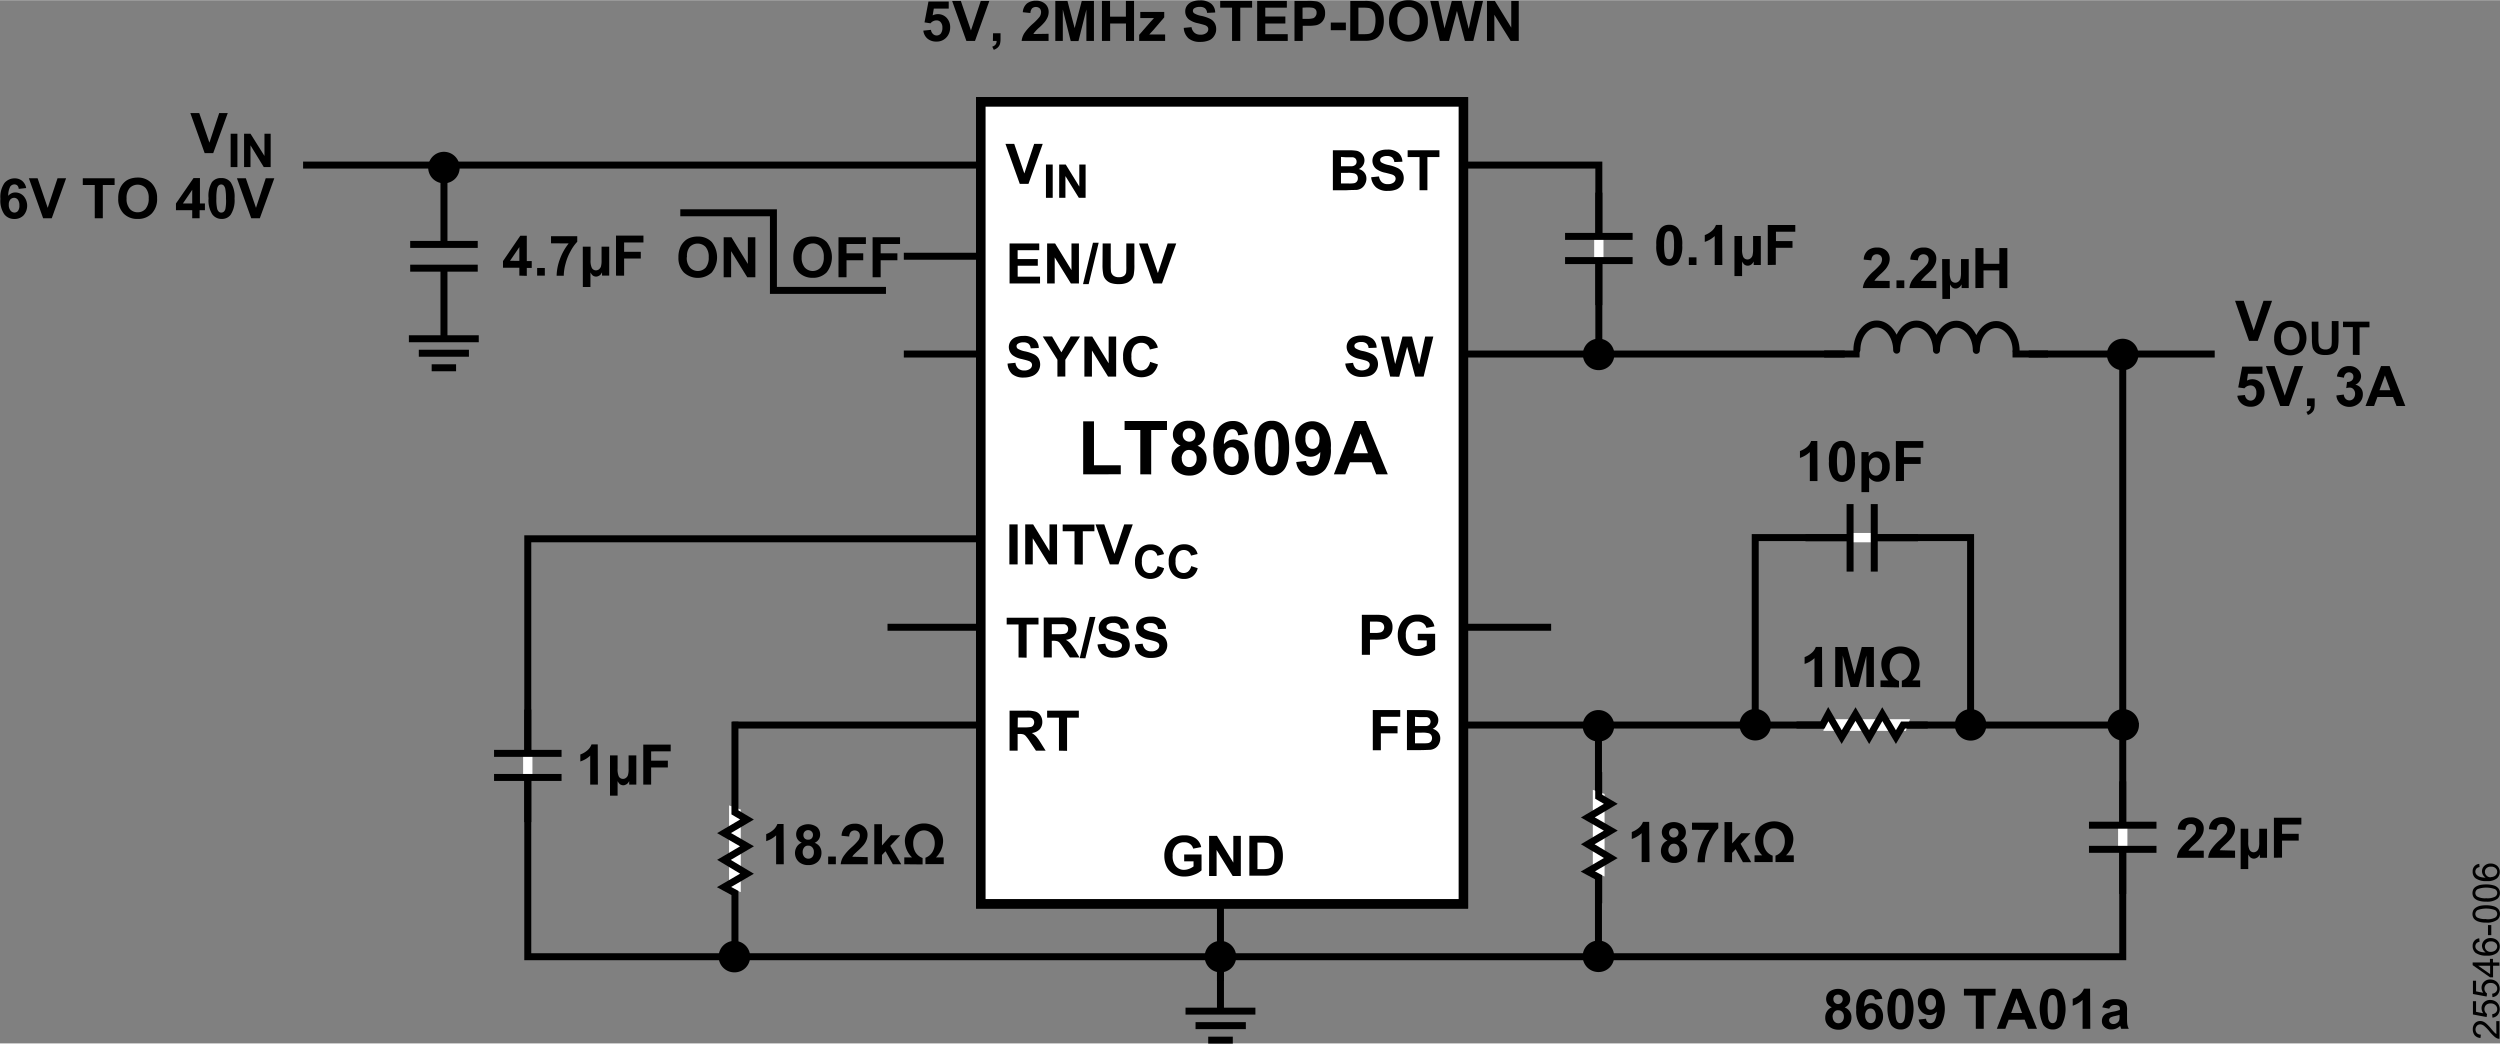 <svg id="bfe7e10a-bd29-4d72-92ef-7b1f5d260cf9" data-name="bcabb811-b764-4947-8631-d66edd4a1811" xmlns="http://www.w3.org/2000/svg" width="7.45in" height="3.11in" viewBox="0 0 536.64 223.93"><rect x="0" y="0" width="536.64" height="223.93" fill="#808080" stroke="none"/><title>25546-006</title><polyline points="376.77 154.09 376.77 115.35 423 115.35 423 154.09" fill="none" stroke="#000" stroke-width="1.5"/><line x1="282.48" y1="134.6" x2="190.51" y2="134.6" fill="none" stroke="#000" stroke-width="1.5"/><line x1="332.96" y1="134.6" x2="282.48" y2="134.6" fill="none" stroke="#000" stroke-width="1.5"/><polyline points="210.5 115.61 113.29 115.61 113.29 205.32 455.66 205.32 455.66 76.11" fill="none" stroke="#000" stroke-width="1.5"/><line x1="455.16" y1="155.59" x2="157.22" y2="155.59" fill="none" stroke="#000" stroke-width="1.5"/><polyline points="65.06 35.39 343.2 35.39 343.2 73.45" fill="none" stroke="#000" stroke-width="1.5"/><line x1="395.98" y1="75.95" x2="194.01" y2="75.95" fill="none" stroke="#000" stroke-width="1.5"/><line x1="475.4" y1="75.95" x2="435.47" y2="75.95" fill="none" stroke="#000" stroke-width="1.5"/><rect x="210.51" y="21.8" width="103.63" height="172.18" fill="#fff" stroke="#000" stroke-width="2"/><rect x="210.51" y="21.8" width="103.63" height="172.18" fill="none" stroke="#000" stroke-width="2"/><path d="M219.13,39.42l-3.07-8.58h1.88l2.17,6.35,2.11-6.35h1.84L221,39.42Z" transform="translate(-0.23 0)"/><path d="M224.75,42.42V35.27h1.45v7.15Z" transform="translate(-0.23 0)"/><path d="M227.59,42.42V35.27H229L231.91,40V35.27h1.35v7.15h-1.45l-2.88-4.67v4.67Z" transform="translate(-0.23 0)"/><path d="M286.34,32.21h3.44a9.62,9.62,0,0,1,1.52.09,2,2,0,0,1,.89.35,2.08,2.08,0,0,1,.66.72,1.92,1.92,0,0,1,.27,1,2,2,0,0,1-.33,1.11,2.1,2.1,0,0,1-.88.76,2.23,2.23,0,0,1,1.21.78,2,2,0,0,1,.42,1.28,2.49,2.49,0,0,1-.28,1.14,2.29,2.29,0,0,1-.74.89,2.41,2.41,0,0,1-1.16.4c-.29,0-1,0-2.09.06h-2.93Zm1.74,1.43v2h2.39a1.28,1.28,0,0,0,.7-.31.89.89,0,0,0,.26-.67,1,1,0,0,0-.22-.65,1,1,0,0,0-.66-.3h-1.48Zm0,3.42v2.28h1.56a6.73,6.73,0,0,0,1.19-.05,1,1,0,0,0,.63-.34,1.06,1.06,0,0,0,.24-.73,1.12,1.12,0,0,0-.18-.66,1.06,1.06,0,0,0-.55-.38,5.62,5.62,0,0,0-1.53-.12Z" transform="translate(-0.23 0)"/><path d="M294.56,38l1.69-.17a2,2,0,0,0,.62,1.25,1.78,1.78,0,0,0,1.25.4,2,2,0,0,0,1.27-.35,1.06,1.06,0,0,0,.42-.83.84.84,0,0,0-.18-.52,1.45,1.45,0,0,0-.62-.37c-.2-.07-.67-.19-1.39-.37a4.82,4.82,0,0,1-2-.85,2.28,2.28,0,0,1-.79-1.73,2.22,2.22,0,0,1,.37-1.23,2.25,2.25,0,0,1,1.08-.87,4.24,4.24,0,0,1,1.69-.29,3.59,3.59,0,0,1,2.43.7,2.55,2.55,0,0,1,.86,1.9l-1.73.07a1.51,1.51,0,0,0-.48-1,1.73,1.73,0,0,0-1.1-.29,1.89,1.89,0,0,0-1.18.31.6.6,0,0,0-.28.54.68.68,0,0,0,.26.52,5,5,0,0,0,1.59.57,8.38,8.38,0,0,1,1.87.62,2.28,2.28,0,0,1,1,.87,2.69,2.69,0,0,1-.06,2.74,2.5,2.5,0,0,1-1.16,1,4.78,4.78,0,0,1-1.87.31,3.67,3.67,0,0,1-2.5-.75A3.28,3.28,0,0,1,294.56,38Z" transform="translate(-0.23 0)"/><path d="M304.94,40.79V33.67h-2.55V32.21h6.82v1.46h-2.58v7.12Z" transform="translate(-0.23 0)"/><path d="M216.94,60.8V52.21h6.37v1.45h-4.64v1.91H223V57h-4.32v2.34h4.8V60.8Z" transform="translate(-0.23 0)"/><path d="M225,60.8V52.21h1.71l3.52,5.73V52.21h1.6V60.8h-1.73l-3.47-5.6v5.6Z" transform="translate(-0.23 0)"/><path d="M232.71,60.94l2.13-8.88h1.23l-2.15,8.88Z" transform="translate(-0.23 0)"/><path d="M236.92,52.21h1.74v4.65a11.56,11.56,0,0,0,.06,1.44,1.45,1.45,0,0,0,.53.84,1.88,1.88,0,0,0,1.15.32,1.81,1.81,0,0,0,1.11-.3,1.21,1.21,0,0,0,.45-.74A10.29,10.29,0,0,0,242,57V52.21h1.73v4.51a10.75,10.75,0,0,1-.14,2.19,2.43,2.43,0,0,1-.52,1.07,2.52,2.52,0,0,1-1,.7,4.42,4.42,0,0,1-1.65.26,5,5,0,0,1-1.87-.28,2.81,2.81,0,0,1-1-.74,2.4,2.4,0,0,1-.49-1,10.63,10.63,0,0,1-.17-2.18Z" transform="translate(-0.23 0)"/><path d="M247.79,60.8l-3.07-8.59h1.88l2.18,6.36,2.1-6.36h1.84l-3.06,8.59Z" transform="translate(-0.23 0)"/><path d="M145.86,55.23a5.38,5.38,0,0,1,.4-2.21,3.79,3.79,0,0,1,.8-1.18,3.31,3.31,0,0,1,1.11-.77,4.67,4.67,0,0,1,1.85-.34,4,4,0,0,1,3,1.18,5.27,5.27,0,0,1,0,6.53,4.44,4.44,0,0,1-6,0A4.46,4.46,0,0,1,145.86,55.23Zm1.79-.06a3.21,3.21,0,0,0,.67,2.21,2.32,2.32,0,0,0,3.27.14l.11-.1a3.33,3.33,0,0,0,.66-2.24,3.22,3.22,0,0,0-.65-2.2,2.39,2.39,0,0,0-3.37-.08l-.07.08a3.22,3.22,0,0,0-.57,2.19Z" transform="translate(-0.23 0)"/><path d="M155.57,59.47V50.88h1.67l3.52,5.73V50.88h1.61v8.59h-1.74l-3.46-5.6v5.6Z" transform="translate(-0.23 0)"/><path d="M170.52,55.23a5.55,5.55,0,0,1,.39-2.21,4.47,4.47,0,0,1,.8-1.18,3.41,3.41,0,0,1,1.11-.77,4.72,4.72,0,0,1,1.86-.34,4,4,0,0,1,3,1.18,5.27,5.27,0,0,1,0,6.51,4.05,4.05,0,0,1-3,1.17,4.13,4.13,0,0,1-3-1.17A4.44,4.44,0,0,1,170.52,55.23Zm1.79-.06a3.21,3.21,0,0,0,.67,2.21,2.32,2.32,0,0,0,3.27.14l.15-.14a3.33,3.33,0,0,0,.66-2.24,3.22,3.22,0,0,0-.65-2.2,2.18,2.18,0,0,0-1.72-.73A2.23,2.23,0,0,0,173,53,3.27,3.27,0,0,0,172.31,55.17Z" transform="translate(-0.23 0)"/><path d="M180.22,59.47V50.88h5.88v1.45h-4.16v2h3.59v1.49h-3.59v3.65Z" transform="translate(-0.23 0)"/><path d="M187.54,59.47V50.88h5.89v1.45h-4.16v2h3.59v1.49h-3.59v3.65Z" transform="translate(-0.23 0)"/><path d="M358.5,48.21a2.37,2.37,0,0,1,2,.89,5.67,5.67,0,0,1,.83,3.5,5.71,5.71,0,0,1-.84,3.51,2.39,2.39,0,0,1-1.95.88,2.51,2.51,0,0,1-2-1,5.74,5.74,0,0,1-.77-3.43,5.73,5.73,0,0,1,.85-3.5A2.37,2.37,0,0,1,358.5,48.21Zm0,1.37a.8.8,0,0,0-.53.19,1.24,1.24,0,0,0-.36.65,9.14,9.14,0,0,0-.17,2.15,10.35,10.35,0,0,0,.15,2.08,1.53,1.53,0,0,0,.38.75.85.85,0,0,0,1.07,0,1.33,1.33,0,0,0,.36-.68,9.14,9.14,0,0,0,.17-2.15,9,9,0,0,0-.15-2.07,1.39,1.39,0,0,0-.39-.76A.78.78,0,0,0,358.5,49.58Z" transform="translate(-0.23 0)"/><path d="M362.75,56.84V55.19h1.64v1.65Z" transform="translate(-0.23 0)"/><path d="M369.94,56.84H368.3V50.63a5.74,5.74,0,0,1-2.13,1.25V50.42a5,5,0,0,0,1.4-.8,3.07,3.07,0,0,0,1-1.38h1.33Z" transform="translate(-0.23 0)"/><path d="M372.54,50.62h1.64v2.8a3.77,3.77,0,0,0,.24,1.66,1,1,0,0,0,.92.57,1,1,0,0,0,.62-.21,1.35,1.35,0,0,0,.44-.59,5.16,5.16,0,0,0,.14-1.41V50.62h1.66v6.22h-1.53v-.75a2.38,2.38,0,0,1-.34.49,1.37,1.37,0,0,1-.42.29,1.21,1.21,0,0,1-1.23-.11,2.18,2.18,0,0,1-.5-.67v3.13h-1.64Z" transform="translate(-0.23 0)"/><path d="M379.69,56.84V48.25h5.91V49.7h-4.15v2H385v1.45h-3.58V56.8Z" transform="translate(-0.23 0)"/><path d="M473.28,182.55v1.53h-5.77a3.86,3.86,0,0,1,.56-1.65,11,11,0,0,1,1.85-2.06,12.94,12.94,0,0,0,1.37-1.4,1.9,1.9,0,0,0,.34-1,1.16,1.16,0,0,0-.3-.85,1.27,1.27,0,0,0-1.64,0,1.58,1.58,0,0,0-.35,1L467.7,178a2.68,2.68,0,0,1,.92-2,3.11,3.11,0,0,1,1.93-.59,2.77,2.77,0,0,1,2,.69,2.23,2.23,0,0,1,.73,1.7,3,3,0,0,1-.21,1.11,4.66,4.66,0,0,1-.66,1.09,10.19,10.19,0,0,1-1.08,1.1c-.52.48-.85.79-1,1a2.56,2.56,0,0,0-.33.46Z" transform="translate(-0.23 0)"/><path d="M480,182.55v1.53h-5.77a3.86,3.86,0,0,1,.56-1.65,10.55,10.55,0,0,1,1.83-2.06,12.94,12.94,0,0,0,1.37-1.4,1.88,1.88,0,0,0,.34-1,1.16,1.16,0,0,0-.3-.85,1.26,1.26,0,0,0-1.63,0,1.57,1.57,0,0,0-.36,1l-1.64-.17a2.7,2.7,0,0,1,.92-2,3.12,3.12,0,0,1,1.94-.59,2.77,2.77,0,0,1,2,.69,2.23,2.23,0,0,1,.73,1.7,3.26,3.26,0,0,1-.21,1.11,5,5,0,0,1-.66,1.09,11.12,11.12,0,0,1-1.07,1.1c-.52.48-.85.79-1,.95a2.61,2.61,0,0,0-.34.46Z" transform="translate(-0.23 0)"/><path d="M481.2,177.85h1.63v2.82a3.78,3.78,0,0,0,.25,1.66,1,1,0,0,0,.92.57,1.13,1.13,0,0,0,.62-.21,1.26,1.26,0,0,0,.43-.59,4.48,4.48,0,0,0,.14-1.41v-2.84h1.67v6.23h-1.54v-.71a3,3,0,0,1-.33.49,1.39,1.39,0,0,1-.43.28,1.19,1.19,0,0,1-.49.13,1.32,1.32,0,0,1-.74-.23,2.18,2.18,0,0,1-.5-.67v3.13H481.2Z" transform="translate(-0.23 0)"/><path d="M488.34,184.08v-8.59h5.89v1.45h-4.15v2h3.58v1.45h-3.58v3.66Z" transform="translate(-0.23 0)"/><path d="M390.36,103.22h-1.64V97a5.7,5.7,0,0,1-2.12,1.25V96.77A5,5,0,0,0,388,96a3.07,3.07,0,0,0,1-1.38h1.33Z" transform="translate(-0.23 0)"/><path d="M395.6,94.59a2.38,2.38,0,0,1,1.95.89,5.74,5.74,0,0,1,.84,3.5,5.6,5.6,0,0,1-.85,3.5,2.33,2.33,0,0,1-1.94.92,2.46,2.46,0,0,1-2-1,5.75,5.75,0,0,1-.77-3.44,5.71,5.71,0,0,1,.84-3.49A2.36,2.36,0,0,1,395.6,94.59Zm0,1.37a.78.78,0,0,0-.53.19,1.27,1.27,0,0,0-.37.68,14.28,14.28,0,0,0,0,4.23,1.47,1.47,0,0,0,.39.75.78.78,0,0,0,.53.19.86.86,0,0,0,.53-.19,1.25,1.25,0,0,0,.36-.69,9,9,0,0,0,.17-2.14,10.35,10.35,0,0,0-.15-2.08,1.46,1.46,0,0,0-.38-.75A.79.79,0,0,0,395.6,96Z" transform="translate(-0.23 0)"/><path d="M399.8,97h1.54v.92a2.19,2.19,0,0,1,.81-.76,2.22,2.22,0,0,1,1.13-.3,2.43,2.43,0,0,1,1.84.85,3.43,3.43,0,0,1,.74,2.37,3.52,3.52,0,0,1-.75,2.42,2.4,2.4,0,0,1-1.84.87,2.15,2.15,0,0,1-.94-.21,3,3,0,0,1-.88-.7v3.13H399.8Zm1.63,3a2.31,2.31,0,0,0,.42,1.55,1.29,1.29,0,0,0,1,.5,1.19,1.19,0,0,0,1-.46,2.44,2.44,0,0,0,.38-1.51,2.26,2.26,0,0,0-.39-1.45,1.23,1.23,0,0,0-1-.48,1.28,1.28,0,0,0-1,.47,2,2,0,0,0-.41,1.39Z" transform="translate(-0.23 0)"/><path d="M407.19,103.22V94.63h5.89v1.45h-4.15v2h3.58v1.46h-3.58v3.65Z" transform="translate(-0.23 0)"/><path d="M111.71,59.12v-1.7H108.2V56l3.72-5.45h1.39V56h1.06v1.47h-1.06v1.7Zm0-3.17V53l-2,2.94Z" transform="translate(-0.23 0)"/><path d="M115.53,59.12V57.48h1.65v1.64Z" transform="translate(-0.23 0)"/><path d="M118.51,52.18V50.65h5.63v1.2a9.07,9.07,0,0,0-1.42,2,11.06,11.06,0,0,0-1.09,2.72,9.76,9.76,0,0,0-.38,2.58h-1.54a11,11,0,0,1,.73-3.63,12,12,0,0,1,1.86-3.31Z" transform="translate(-0.23 0)"/><path d="M125.33,52.9H127v2.82a3.66,3.66,0,0,0,.25,1.7,1,1,0,0,0,.92.57,1.15,1.15,0,0,0,.62-.21,1.41,1.41,0,0,0,.43-.59,4.8,4.8,0,0,0,.14-1.41V52.9H131v6.22h-1.54v-.7a5.39,5.39,0,0,1-.33.5,1.52,1.52,0,0,1-.43.28,1.19,1.19,0,0,1-.49.13,1.27,1.27,0,0,1-.74-.23,2.34,2.34,0,0,1-.5-.68v3.14h-1.63Z" transform="translate(-0.23 0)"/><path d="M132.46,59.12V50.53h5.89V52H134.2v2h3.58v1.45H134.2v3.68Z" transform="translate(-0.23 0)"/><path d="M44.16,32.82l-3.07-8.59H43l2.18,6.35,2.1-6.35h1.84L46,32.82Z" transform="translate(-0.23 0)"/><path d="M49.74,35.82V28.66h1.45v7.16Z" transform="translate(-0.23 0)"/><path d="M52.62,35.82V28.66H54L57,33.43V28.66h1.33v7.16H56.85L54,31.15v4.67Z" transform="translate(-0.23 0)"/><path d="M5.85,40.32l-1.6.18a1.16,1.16,0,0,0-.3-.73.9.9,0,0,0-.64-.23,1.09,1.09,0,0,0-.88.46A4.11,4.11,0,0,0,2,42a1.9,1.9,0,0,1,1.53-.73,2.39,2.39,0,0,1,1.77.78,3.17,3.17,0,0,1,0,4.12,2.65,2.65,0,0,1-2,.79,2.64,2.64,0,0,1-2.14-1,5.15,5.15,0,0,1-.84-3.31,5.29,5.29,0,0,1,.87-3.41,2.85,2.85,0,0,1,2.27-1A2.45,2.45,0,0,1,5,38.79,2.62,2.62,0,0,1,5.85,40.32ZM2.12,43.91a1.9,1.9,0,0,0,.36,1.24,1.09,1.09,0,0,0,.85.44,1,1,0,0,0,.76-.36,1.86,1.86,0,0,0,.3-1.17,2,2,0,0,0-.32-1.23,1,1,0,0,0-.82-.41,1.08,1.08,0,0,0-.81.37A1.61,1.61,0,0,0,2.12,43.91Z" transform="translate(-0.23 0)"/><path d="M9.49,46.81,6.43,38.22H8.3l2.17,6.35,2.11-6.35h1.84l-3.08,8.59Z" transform="translate(-0.23 0)"/><path d="M20.57,46.81V39.67H18V38.22h6.83v1.45H22.3v7.14Z" transform="translate(-0.23 0)"/><path d="M25.61,42.56a5.21,5.21,0,0,1,.4-2.2,3.91,3.91,0,0,1,.8-1.18,3.43,3.43,0,0,1,1.11-.76,5,5,0,0,1,1.83-.35,4,4,0,0,1,3,1.18,4.47,4.47,0,0,1,1.2,3.27,4.44,4.44,0,0,1-1.14,3.26,4,4,0,0,1-3,1.17,4.06,4.06,0,0,1-3.06-1.17A4.4,4.4,0,0,1,25.61,42.56Zm1.79,0a3.2,3.2,0,0,0,.67,2.21,2.2,2.2,0,0,0,1.72.75,2.18,2.18,0,0,0,1.7-.75,3.33,3.33,0,0,0,.66-2.24,3.22,3.22,0,0,0-.65-2.2,2.38,2.38,0,0,0-3.37-.07l-.07.07a3.24,3.24,0,0,0-.66,2.18Z" transform="translate(-0.23 0)"/><path d="M41.49,46.81V45.08H38V43.64l3.77-5.46h1.38v5.45h1.07v1.45H43.08v1.73Zm0-3.18V40.7l-2,2.93Z" transform="translate(-0.23 0)"/><path d="M47.74,38.18a2.41,2.41,0,0,1,2,.89,5.76,5.76,0,0,1,.84,3.5,5.73,5.73,0,0,1-.85,3.5,2.32,2.32,0,0,1-1.94.88,2.44,2.44,0,0,1-2-1A5.6,5.6,0,0,1,45,42.51a5.71,5.71,0,0,1,.72-3.45A2.37,2.37,0,0,1,47.74,38.18Zm0,1.37a.87.87,0,0,0-.54.19,1.33,1.33,0,0,0-.36.68,9.7,9.7,0,0,0-.17,2.15,9,9,0,0,0,.15,2.08,1.33,1.33,0,0,0,.39.75.74.74,0,0,0,.53.19.86.86,0,0,0,.53-.19,1.22,1.22,0,0,0,.36-.69,9,9,0,0,0,.11-2.14,10.41,10.41,0,0,0-.15-2.08,1.53,1.53,0,0,0-.38-.75A.82.82,0,0,0,47.74,39.55Z" transform="translate(-0.23 0)"/><path d="M54.16,46.81l-3.07-8.59H53l2.18,6.35,2.09-6.35h1.84L56,46.81Z" transform="translate(-0.23 0)"/><path d="M128.57,168.37h-1.65v-6.21a5.57,5.57,0,0,1-2.12,1.25v-1.5a4.73,4.73,0,0,0,1.4-.79,3.09,3.09,0,0,0,1-1.37h1.34Z" transform="translate(-0.23 0)"/><path d="M131.17,162.1h1.63v2.82a3.9,3.9,0,0,0,.24,1.66,1,1,0,0,0,.92.57,1,1,0,0,0,.62-.21,1.17,1.17,0,0,0,.44-.59,4.45,4.45,0,0,0,.14-1.41V162.1h1.66v6.27h-1.53v-.75a2,2,0,0,1-.34.49,1.19,1.19,0,0,1-.42.28,1,1,0,0,1-.49.13,1.32,1.32,0,0,1-.74-.23,2.22,2.22,0,0,1-.5-.67v3.13h-1.63Z" transform="translate(-0.23 0)"/><path d="M138.31,168.37v-8.58h5.89v1.45H140v2h3.59v1.45H140v3.69Z" transform="translate(-0.23 0)"/><path d="M483,73.12,480,64.53h1.87L484,70.89l2.1-6.36h1.84l-3.07,8.59Z" transform="translate(-0.23 0)"/><path d="M488.39,72.59a4.82,4.82,0,0,1,.32-1.84,3.73,3.73,0,0,1,.67-1,2.86,2.86,0,0,1,.93-.64,3.87,3.87,0,0,1,1.54-.29,3.41,3.41,0,0,1,2.53,1,4.4,4.4,0,0,1,0,5.45,3.79,3.79,0,0,1-5.06,0A3.7,3.7,0,0,1,488.39,72.59Zm1.49,0a2.65,2.65,0,0,0,.56,1.84,1.94,1.94,0,0,0,2.73.11l.11-.11a3.4,3.4,0,0,0,0-3.71,2,2,0,0,0-2.83,0l-.05,0a2.78,2.78,0,0,0-.54,1.87Z" transform="translate(-0.23 0)"/><path d="M496.45,69h1.44v3.88A6,6,0,0,0,498,74a1.12,1.12,0,0,0,.44.7,1.53,1.53,0,0,0,.95.27,1.47,1.47,0,0,0,.93-.25,1,1,0,0,0,.38-.62,8.24,8.24,0,0,0,.06-1.22v-4h1.45v3.76a11.18,11.18,0,0,1-.12,1.83,2.11,2.11,0,0,1-.43.89,2.25,2.25,0,0,1-.84.59,4.06,4.06,0,0,1-1.38.21,4,4,0,0,1-1.56-.23,2.14,2.14,0,0,1-.83-.62,1.87,1.87,0,0,1-.41-.79,8.54,8.54,0,0,1-.14-1.82Z" transform="translate(-0.23 0)"/><path d="M505.28,76.12V70.18h-2.11V69h5.68v1.22h-2.12v5.94Z" transform="translate(-0.23 0)"/><path d="M480.48,84.91l1.64-.17a1.51,1.51,0,0,0,.42.89,1.21,1.21,0,0,0,.8.32,1.12,1.12,0,0,0,.87-.42,1.85,1.85,0,0,0,.36-1.26,1.69,1.69,0,0,0-.36-1.19,1.15,1.15,0,0,0-.92-.39,1.68,1.68,0,0,0-1.27.62l-1.34-.19.85-4.47h4.35v1.54h-3.11l-.21,1.46a2.48,2.48,0,0,1,3,.52,2.82,2.82,0,0,1,.76,2.07,3.08,3.08,0,0,1-.62,1.89,2.71,2.71,0,0,1-2.32,1.13,2.85,2.85,0,0,1-1.94-.63A2.72,2.72,0,0,1,480.48,84.91Z" transform="translate(-0.23 0)"/><path d="M489.69,87.11l-3.07-8.58h1.88l2.17,6.36,2.11-6.36h1.84l-3.06,8.58Z" transform="translate(-0.23 0)"/><path d="M495.45,85.48h1.64v1.17a4.18,4.18,0,0,1-.12,1.12,1.6,1.6,0,0,1-.47.74,2.22,2.22,0,0,1-.87.52l-.32-.68a1.16,1.16,0,0,0,.93-1.24h-.79Z" transform="translate(-0.23 0)"/><path d="M501.75,84.84l1.59-.19a1.46,1.46,0,0,0,.41.93,1.09,1.09,0,0,0,.81.32,1.14,1.14,0,0,0,.85-.38,1.49,1.49,0,0,0,.35-1,1.35,1.35,0,0,0-.34-1,1,1,0,0,0-.8-.36,2.42,2.42,0,0,0-.76.12l.18-1.34a1.47,1.47,0,0,0,1-.29,1,1,0,0,0,.35-.82.87.87,0,0,0-.25-.69,1,1,0,0,0-.68-.26,1,1,0,0,0-.72.29,1.31,1.31,0,0,0-.36.86l-1.52-.26a3,3,0,0,1,.48-1.24,2.14,2.14,0,0,1,.89-.74,3,3,0,0,1,1.28-.26,2.54,2.54,0,0,1,1.93.77,2,2,0,0,1,.61,1.43,2,2,0,0,1-1.24,1.81,1.9,1.9,0,0,1,1.18.7,2,2,0,0,1,.44,1.33,2.53,2.53,0,0,1-.82,1.93,3.1,3.1,0,0,1-4,.13A2.6,2.6,0,0,1,501.75,84.84Z" transform="translate(-0.23 0)"/><path d="M516.55,87.11h-1.89l-.75-1.94h-3.36l-.71,1.94H508l3.34-8.58h1.84Zm-3.2-3.39-1.18-3.18L511,83.72Z" transform="translate(-0.23 0)"/><path d="M354.31,185h-1.69v-6.2a5.84,5.84,0,0,1-2.12,1.25v-1.5a5.13,5.13,0,0,0,1.4-.8,3.11,3.11,0,0,0,1-1.37h1.34Z" transform="translate(-0.23 0)"/><path d="M358.17,180.37a2.11,2.11,0,0,1-.93-.74,2.07,2.07,0,0,1-.29-1,2.13,2.13,0,0,1,.68-1.59,3.21,3.21,0,0,1,3.8,0,2.06,2.06,0,0,1,.68,1.59,1.86,1.86,0,0,1-.31,1.07,2,2,0,0,1-.87.71,2.19,2.19,0,0,1,1.08.84,2.11,2.11,0,0,1,.38,1.27,2.58,2.58,0,0,1-.76,1.93,2.78,2.78,0,0,1-2,.74,3,3,0,0,1-1.95-.61,2.43,2.43,0,0,1-.92-2,2.58,2.58,0,0,1,.34-1.28A2.25,2.25,0,0,1,358.17,180.37Zm.19,2a1.58,1.58,0,0,0,.35,1.06,1.19,1.19,0,0,0,.87.38,1.08,1.08,0,0,0,.84-.37,1.42,1.42,0,0,0,.34-1,1.35,1.35,0,0,0-.34-1,1.09,1.09,0,0,0-.86-.37,1,1,0,0,0-.9.42A1.53,1.53,0,0,0,358.36,182.37Zm.15-3.68a1.1,1.1,0,0,0,.28.77,1,1,0,0,0,.74.27,1,1,0,0,0,1-1,.94.94,0,0,0-.89-1h-.11a1,1,0,0,0-.76.29,1,1,0,0,0-.26.7Z" transform="translate(-0.23 0)"/><path d="M363.43,178.07v-1.53h5.64v1.2a8.54,8.54,0,0,0-1.42,2,11.56,11.56,0,0,0-1.1,2.73,9.75,9.75,0,0,0-.37,2.58h-1.57a11.23,11.23,0,0,1,.73-3.63,12.41,12.41,0,0,1,1.86-3.31Z" transform="translate(-0.23 0)"/><path d="M370.4,185v-8.59h1.65V181l1.93-2.19h2l-2.12,2.27,2.28,3.95h-1.78l-1.56-2.79-.77.8v2Z" transform="translate(-0.23 0)"/><path d="M376.85,185v-1.44h1.66a4.94,4.94,0,0,1-1.53-3.46,3.69,3.69,0,0,1,1.1-2.73,4.62,4.62,0,0,1,6,0,3.69,3.69,0,0,1,1.1,2.73,5,5,0,0,1-1.57,3.46h1.67V185h-3.93v-1.38a2.81,2.81,0,0,0,1.49-1.2,3.46,3.46,0,0,0,.51-1.9,3.21,3.21,0,0,0-.58-1.94,2.22,2.22,0,0,0-3.12-.33,2,2,0,0,0-.32.33,3.23,3.23,0,0,0-.59,1.95,3.49,3.49,0,0,0,.51,1.91,2.92,2.92,0,0,0,1.49,1.19V185Z" transform="translate(-0.23 0)"/><path d="M393.44,216.16a1.93,1.93,0,0,1-.93-.74,2,2,0,0,1-.29-1,2.12,2.12,0,0,1,.67-1.58,3.23,3.23,0,0,1,3.81,0,2.08,2.08,0,0,1,.68,1.58,1.84,1.84,0,0,1-.31,1.07,2,2,0,0,1-.87.71,2.36,2.36,0,0,1,1.08.84,2.22,2.22,0,0,1,.37,1.27,2.58,2.58,0,0,1-.75,1.93,2.75,2.75,0,0,1-2,.75,3,3,0,0,1-1.95-.62,2.38,2.38,0,0,1-.92-2,2.41,2.41,0,0,1,.34-1.28A2.31,2.31,0,0,1,393.44,216.16Zm.19,2a1.5,1.5,0,0,0,.35,1.06,1.12,1.12,0,0,0,.87.38,1.07,1.07,0,0,0,.84-.36,1.55,1.55,0,0,0,.34-1.06,1.42,1.42,0,0,0-.34-1,1.14,1.14,0,0,0-.87-.37,1,1,0,0,0-.9.42,1.58,1.58,0,0,0-.32,1Zm.15-3.68a1,1,0,1,0,2,0,1,1,0,0,0-.28-.75,1,1,0,0,0-.73-.27,1.06,1.06,0,0,0-.76.28,1,1,0,0,0-.23.76Z" transform="translate(-0.23 0)"/><path d="M404.28,214.35l-1.59.17a1.21,1.21,0,0,0-.31-.72.9.9,0,0,0-.64-.24,1.09,1.09,0,0,0-.88.47,3.89,3.89,0,0,0-.45,2,2,2,0,0,1,1.53-.72,2.36,2.36,0,0,1,1.76.78,2.9,2.9,0,0,1,.74,2,3,3,0,0,1-.77,2.11,2.84,2.84,0,0,1-4.14-.2,5.15,5.15,0,0,1-.84-3.31,5.24,5.24,0,0,1,.88-3.41,2.83,2.83,0,0,1,2.26-1,2.45,2.45,0,0,1,1.62.55A2.61,2.61,0,0,1,404.28,214.35Zm-3.68,3.55a1.83,1.83,0,0,0,.37,1.24,1.06,1.06,0,0,0,.84.44,1,1,0,0,0,.76-.36,1.85,1.85,0,0,0,.31-1.17,1.93,1.93,0,0,0-.33-1.23,1.05,1.05,0,0,0-1.62,0A1.63,1.63,0,0,0,400.6,217.9Z" transform="translate(-0.23 0)"/><path d="M408.15,212.17a2.37,2.37,0,0,1,2,.89,7.71,7.71,0,0,1,0,7,2.33,2.33,0,0,1-2,.88,2.45,2.45,0,0,1-2-1,7.88,7.88,0,0,1,.07-6.93A2.38,2.38,0,0,1,408.15,212.17Zm0,1.36a.81.81,0,0,0-.53.2,1.31,1.31,0,0,0-.37.68,10.34,10.34,0,0,0-.17,2.15,9,9,0,0,0,.16,2.08,1.62,1.62,0,0,0,.38.75.82.82,0,0,0,1.06,0,1.34,1.34,0,0,0,.37-.69,9,9,0,0,0,.17-2.14,8.59,8.59,0,0,0-.16-2.08,1.46,1.46,0,0,0-.38-.75.78.78,0,0,0-.53-.2Z" transform="translate(-0.23 0)"/><path d="M412.08,218.81l1.59-.18a1.14,1.14,0,0,0,.3.72.92.92,0,0,0,.65.24,1.09,1.09,0,0,0,.87-.47,4,4,0,0,0,.46-2,2,2,0,0,1-1.55.72,2.31,2.31,0,0,1-1.75-.78,2.87,2.87,0,0,1-.74-2,2.93,2.93,0,0,1,.78-2.11,2.81,2.81,0,0,1,4,.05l.15.16a7,7,0,0,1,0,6.72,2.81,2.81,0,0,1-2.28,1,2.37,2.37,0,0,1-1.63-.54A2.56,2.56,0,0,1,412.08,218.81Zm3.72-3.6a1.9,1.9,0,0,0-.36-1.24,1.12,1.12,0,0,0-.85-.44,1,1,0,0,0-.76.36,2.46,2.46,0,0,0,0,2.41,1,1,0,0,0,.82.39,1,1,0,0,0,.8-.38A1.67,1.67,0,0,0,415.8,215.21Z" transform="translate(-0.23 0)"/><path d="M424.35,220.79v-7.13H421.8V212.2h6.79v1.46h-2.54v7.13Z" transform="translate(-0.23 0)"/><path d="M437.48,220.79h-1.9l-.75-1.95H431.4l-.71,1.95h-1.83l3.33-8.59H434Zm-3.2-3.39-1.18-3.19-1.16,3.19Z" transform="translate(-0.23 0)"/><path d="M440.82,212.17a2.37,2.37,0,0,1,1.95.89,7.65,7.65,0,0,1,0,7,2.32,2.32,0,0,1-1.94.88,2.44,2.44,0,0,1-2-1,7.88,7.88,0,0,1,.07-6.93A2.38,2.38,0,0,1,440.82,212.17Zm0,1.36a.94.94,0,0,0-.54.2,1.41,1.41,0,0,0-.36.68,14.28,14.28,0,0,0,0,4.23,1.55,1.55,0,0,0,.39.75.83.83,0,0,0,1.06,0,1.22,1.22,0,0,0,.36-.69,9,9,0,0,0,.17-2.14,9.11,9.11,0,0,0-.15-2.08,1.46,1.46,0,0,0-.38-.75.85.85,0,0,0-.55-.2Z" transform="translate(-0.23 0)"/><path d="M448.92,220.79h-1.65v-6.2a5.57,5.57,0,0,1-2.12,1.25v-1.49a4.54,4.54,0,0,0,1.4-.8,3.06,3.06,0,0,0,1-1.37h1.33Z" transform="translate(-0.23 0)"/><path d="M453,216.47l-1.49-.27a2.36,2.36,0,0,1,.87-1.34,3.24,3.24,0,0,1,1.83-.43,4,4,0,0,1,1.63.26,1.61,1.61,0,0,1,.75.66,3.26,3.26,0,0,1,.22,1.48v1.92a7,7,0,0,0,.08,1.21,3.88,3.88,0,0,0,.29.83h-1.63a2.39,2.39,0,0,0-.16-.48c-.07-.21,0-.16,0-.2a3.08,3.08,0,0,1-.9.62,2.48,2.48,0,0,1-1,.2,2.11,2.11,0,0,1-1.52-.52,1.66,1.66,0,0,1-.55-1.31,1.78,1.78,0,0,1,.25-.95,1.73,1.73,0,0,1,.71-.63,6.56,6.56,0,0,1,1.31-.38,7.9,7.9,0,0,0,1.59-.41v-.16a.85.85,0,0,0-.23-.68,1.45,1.45,0,0,0-.88-.2,1.24,1.24,0,0,0-.69.17A1.3,1.3,0,0,0,453,216.47Zm2.2,1.34c-.2.07-.54.15-1,.25a3.06,3.06,0,0,0-.9.29.64.64,0,0,0-.32.58.73.73,0,0,0,.25.59.88.88,0,0,0,.66.25,1.41,1.41,0,0,0,.85-.29,1.07,1.07,0,0,0,.39-.54,3.13,3.13,0,0,0,.07-.81Z" transform="translate(-0.23 0)"/><path d="M405.86,60.26v1.53H400.1a3.77,3.77,0,0,1,.56-1.64,10.07,10.07,0,0,1,1.85-2.06,13,13,0,0,0,1.37-1.41,2,2,0,0,0,.34-1,1.12,1.12,0,0,0-.3-.84,1.25,1.25,0,0,0-1.64,0,1.56,1.56,0,0,0-.35,1l-1.64-.16a2.66,2.66,0,0,1,.92-2,3.06,3.06,0,0,1,1.94-.59,2.76,2.76,0,0,1,2,.68,2.25,2.25,0,0,1,.72,1.71,3,3,0,0,1-.21,1.1,4.55,4.55,0,0,1-.65,1.1,12.35,12.35,0,0,1-1.08,1.09,12.73,12.73,0,0,0-1,1,2.61,2.61,0,0,0-.34.46Z" transform="translate(-0.23 0)"/><path d="M407.32,61.79V60.14H409v1.65Z" transform="translate(-0.23 0)"/><path d="M415.87,60.26v1.53H410.1a3.91,3.91,0,0,1,.56-1.64,10.69,10.69,0,0,1,1.85-2.06,11.39,11.39,0,0,0,1.37-1.41,1.82,1.82,0,0,0,.34-1,1.12,1.12,0,0,0-.3-.84,1.25,1.25,0,0,0-1.64,0,1.62,1.62,0,0,0-.35,1l-1.64-.16a2.66,2.66,0,0,1,.92-2,3,3,0,0,1,1.93-.59,2.76,2.76,0,0,1,2,.68,2.23,2.23,0,0,1,.73,1.71,3,3,0,0,1-.21,1.1,4.94,4.94,0,0,1-.66,1.1,10.1,10.1,0,0,1-1.08,1.09,9.87,9.87,0,0,0-1,1,2.61,2.61,0,0,0-.34.46Z" transform="translate(-0.23 0)"/><path d="M417.12,55.57h1.64v2.85a3.88,3.88,0,0,0,.24,1.65,1.06,1.06,0,0,0,1.59.35,1.32,1.32,0,0,0,.44-.58,5.27,5.27,0,0,0,.14-1.42V55.57h1.66v6.22H421.3V61a2.69,2.69,0,0,1-.34.49,1.37,1.37,0,0,1-.42.29,1.21,1.21,0,0,1-1.23-.11,2.18,2.18,0,0,1-.5-.67v3.12h-1.64Z" transform="translate(-0.23 0)"/><path d="M424.26,61.79V53.2H426v3.38h3.4V53.2h1.72v8.59H429.4V58H426v3.76Z" transform="translate(-0.23 0)"/><path d="M391.37,147.43h-1.65v-6.2a5.47,5.47,0,0,1-2.12,1.24V141a4.54,4.54,0,0,0,1.4-.8,2.92,2.92,0,0,0,1-1.37h1.34Z" transform="translate(-0.23 0)"/><path d="M394.17,147.43v-8.59h2.6l1.56,5.86,1.54-5.86h2.6v8.59h-1.61v-6.76l-1.71,6.76h-1.67l-1.7-6.76v6.76Z" transform="translate(-0.23 0)"/><path d="M403.89,147.43V146h1.7a4.93,4.93,0,0,1-1.52-3.45,3.69,3.69,0,0,1,1.09-2.73,4.64,4.64,0,0,1,6,0,3.69,3.69,0,0,1,1.1,2.73,4.9,4.9,0,0,1-1.53,3.45h1.67v1.45h-3.93v-1.38a2.91,2.91,0,0,0,1.5-1.2,3.44,3.44,0,0,0,.51-1.9,3.22,3.22,0,0,0-.59-1.94,2.21,2.21,0,0,0-3.1-.33,2.13,2.13,0,0,0-.34.33,3.32,3.32,0,0,0-.59,2,3.65,3.65,0,0,0,.51,1.91,2.83,2.83,0,0,0,1.49,1.19v1.38Z" transform="translate(-0.23 0)"/><path d="M216.51,78l1.69-.17a2,2,0,0,0,.62,1.25,1.88,1.88,0,0,0,1.25.4,2,2,0,0,0,1.27-.36,1,1,0,0,0,.42-.82.8.8,0,0,0-.18-.52,1.28,1.28,0,0,0-.62-.37c-.21-.08-.67-.2-1.39-.38a4.75,4.75,0,0,1-2-.85,2.29,2.29,0,0,1-.79-1.73,2.25,2.25,0,0,1,.37-1.23,2.37,2.37,0,0,1,1.08-.87,4.63,4.63,0,0,1,1.69-.29,3.64,3.64,0,0,1,2.43.7,2.51,2.51,0,0,1,.86,1.9l-1.74.07a1.47,1.47,0,0,0-.47-1,1.79,1.79,0,0,0-1.1-.29,2,2,0,0,0-1.19.31.62.62,0,0,0-.27.53.68.68,0,0,0,.26.53,4.73,4.73,0,0,0,1.59.57,8.38,8.38,0,0,1,1.87.62,2.41,2.41,0,0,1,1,.87,2.69,2.69,0,0,1-.06,2.75,2.65,2.65,0,0,1-1.17,1A4.92,4.92,0,0,1,220,81a3.77,3.77,0,0,1-2.51-.75A3.27,3.27,0,0,1,216.51,78Z" transform="translate(-0.23 0)"/><path d="M227.21,80.79V77.18l-3.15-5h2l2,3.4,2-3.4h2l-3.15,5v3.6Z" transform="translate(-0.23 0)"/><path d="M233,80.79V72.2h1.69l3.52,5.74V72.2h1.61v8.59h-1.74l-3.46-5.6v5.6Z" transform="translate(-0.23 0)"/><path d="M247.11,77.63l1.68.54a3.88,3.88,0,0,1-1.28,2.09,4.07,4.07,0,0,1-5.1-.49,4.51,4.51,0,0,1-1.1-3.2,4.65,4.65,0,0,1,1.11-3.33,3.82,3.82,0,0,1,2.91-1.18,3.61,3.61,0,0,1,2.56.93,3.44,3.44,0,0,1,.88,1.58l-1.72.41a1.79,1.79,0,0,0-.63-1.06,1.87,1.87,0,0,0-1.18-.38,2,2,0,0,0-1.55.68,3.37,3.37,0,0,0-.59,2.22,3.6,3.6,0,0,0,.58,2.32,1.89,1.89,0,0,0,1.53.7A1.79,1.79,0,0,0,246.4,79,2.65,2.65,0,0,0,247.11,77.63Z" transform="translate(-0.23 0)"/><path d="M216.9,121.11v-8.59h1.77v8.59Z" transform="translate(-0.23 0)"/><path d="M220.3,121.11v-8.59H222l3.51,5.73v-5.73h1.62v8.59h-1.74l-3.47-5.61v5.61Z" transform="translate(-0.23 0)"/><path d="M230.88,121.11V114h-2.54v-1.45h6.81V114h-2.49v7.14Z" transform="translate(-0.23 0)"/><path d="M238.46,121.11l-3.07-8.59h1.88l2.18,6.35,2.1-6.35h1.84l-3.08,8.59Z" transform="translate(-0.23 0)"/><path d="M248.71,121.47l1.4.45a3.12,3.12,0,0,1-1.07,1.74,3.37,3.37,0,0,1-4.25-.41,3.75,3.75,0,0,1-.92-2.66,3.92,3.92,0,0,1,.93-2.78,3.19,3.19,0,0,1,2.42-1,3.07,3.07,0,0,1,2.14.77,3,3,0,0,1,.73,1.32l-1.43.34a1.55,1.55,0,0,0-.53-.88,1.57,1.57,0,0,0-1-.32,1.66,1.66,0,0,0-1.29.57,2.78,2.78,0,0,0-.5,1.85,3,3,0,0,0,.49,1.94,1.62,1.62,0,0,0,1.27.57,1.47,1.47,0,0,0,1-.36A2.16,2.16,0,0,0,248.71,121.47Z" transform="translate(-0.23 0)"/><path d="M255.93,121.47l1.39.45a3.07,3.07,0,0,1-1.07,1.74,3,3,0,0,1-1.89.57,3.11,3.11,0,0,1-2.35-1,3.7,3.7,0,0,1-.91-2.66,3.86,3.86,0,0,1,.92-2.78,3.17,3.17,0,0,1,2.43-1,3,3,0,0,1,2.12.77,2.75,2.75,0,0,1,.73,1.32l-1.42.34a1.55,1.55,0,0,0-.53-.88,1.57,1.57,0,0,0-1-.32,1.66,1.66,0,0,0-1.29.57,2.78,2.78,0,0,0-.49,1.85,3,3,0,0,0,.48,1.94,1.62,1.62,0,0,0,1.27.57,1.48,1.48,0,0,0,1-.36A2.17,2.17,0,0,0,255.93,121.47Z" transform="translate(-0.23 0)"/><path d="M218.87,141.09V134h-2.55v-1.45h6.83V134H220.6v7.13Z" transform="translate(-0.23 0)"/><path d="M224.27,141.09v-8.58h3.65a5.9,5.9,0,0,1,2,.23,2,2,0,0,1,1,.82,2.45,2.45,0,0,1,.37,1.35,2.31,2.31,0,0,1-.56,1.6,2.75,2.75,0,0,1-1.7.79,4.07,4.07,0,0,1,.93.72,11.38,11.38,0,0,1,1,1.39l1,1.68h-2.07l-1.26-1.87a14.12,14.12,0,0,0-.92-1.27,1.23,1.23,0,0,0-.52-.35,2.88,2.88,0,0,0-.87-.1H226v3.59Zm1.74-5h1.28a7.45,7.45,0,0,0,1.56-.11,1.16,1.16,0,0,0,.49-.36,1.33,1.33,0,0,0,.17-.64,1,1,0,0,0-.23-.7,1,1,0,0,0-.65-.34H226Z" transform="translate(-0.23 0)"/><path d="M232,141.23l2.13-8.84h1.24l-2.16,8.87Z" transform="translate(-0.23 0)"/><path d="M235.82,138.29l1.68-.16a2.1,2.1,0,0,0,.62,1.25,2.3,2.3,0,0,0,2.52,0,1,1,0,0,0,.43-.83.77.77,0,0,0-.18-.52,1.49,1.49,0,0,0-.63-.37c-.2-.07-.66-.2-1.38-.38a4.73,4.73,0,0,1-2-.84,2.26,2.26,0,0,1-.42-3,2.38,2.38,0,0,1,1.07-.87,4.08,4.08,0,0,1,1.69-.3,3.62,3.62,0,0,1,2.44.71,2.48,2.48,0,0,1,.86,1.89l-1.74.08a1.41,1.41,0,0,0-.48-1,1.65,1.65,0,0,0-1.1-.29A1.91,1.91,0,0,0,238,134a.64.64,0,0,0-.27.53.67.67,0,0,0,.25.52,4.58,4.58,0,0,0,1.6.57,8.21,8.21,0,0,1,1.87.62,2.35,2.35,0,0,1,1.29,2.23,2.51,2.51,0,0,1-.41,1.39,2.3,2.3,0,0,1-1.16.95,4.76,4.76,0,0,1-1.87.32,3.71,3.71,0,0,1-2.5-.75A3.28,3.28,0,0,1,235.82,138.29Z" transform="translate(-0.23 0)"/><path d="M243.82,138.29l1.69-.16a2.1,2.1,0,0,0,.62,1.25,1.83,1.83,0,0,0,1.25.39,1.91,1.91,0,0,0,1.28-.39,1.06,1.06,0,0,0,.42-.83.82.82,0,0,0-.18-.52,1.51,1.51,0,0,0-.62-.37c-.2-.07-.67-.2-1.39-.38a4.73,4.73,0,0,1-2-.84,2.27,2.27,0,0,1-.79-1.72,2.22,2.22,0,0,1,.37-1.23,2.25,2.25,0,0,1,1.08-.87,4.08,4.08,0,0,1,1.69-.3,3.59,3.59,0,0,1,2.43.71,2.48,2.48,0,0,1,.86,1.89l-1.73.08a1.51,1.51,0,0,0-.48-1,1.71,1.71,0,0,0-1.1-.29A1.89,1.89,0,0,0,246,134a.59.59,0,0,0-.28.53.68.68,0,0,0,.26.52,4.73,4.73,0,0,0,1.59.57,8.38,8.38,0,0,1,1.87.62,2.4,2.4,0,0,1,1,.87,2.63,2.63,0,0,1,.35,1.36,2.6,2.6,0,0,1-.41,1.39,2.35,2.35,0,0,1-1.16,1,4.79,4.79,0,0,1-1.87.32,3.72,3.72,0,0,1-2.51-.75A3.28,3.28,0,0,1,243.82,138.29Z" transform="translate(-0.23 0)"/><path d="M216.94,161.09V152.5h3.65a6.44,6.44,0,0,1,2,.23,2,2,0,0,1,1,.83,2.46,2.46,0,0,1,.38,1.35,2.35,2.35,0,0,1-.57,1.6,2.81,2.81,0,0,1-1.7.79,4,4,0,0,1,.93.72,10.12,10.12,0,0,1,1,1.4l1.05,1.67H222.6l-1.25-1.87a9.69,9.69,0,0,0-.92-1.26,1.25,1.25,0,0,0-.52-.36,2.56,2.56,0,0,0-.87-.09h-.37v3.58Zm1.74-5H220a7.44,7.44,0,0,0,1.56-.1.87.87,0,0,0,.48-.36,1.16,1.16,0,0,0,.18-.65,1,1,0,0,0-.88-1h-2.63Z" transform="translate(-0.23 0)"/><path d="M227.54,161.09V154H225V152.5h6.81V154h-2.53v7.13Z" transform="translate(-0.23 0)"/><path d="M232.74,101.78V90.4h2.32v9.43h5.75v1.93Z" transform="translate(-0.23 0)"/><path d="M245,101.78V92.26h-3.37V90.33h9.1v1.93h-3.39v9.52Z" transform="translate(-0.23 0)"/><path d="M253.66,95.6A2.46,2.46,0,0,1,252,93.23a2.7,2.7,0,0,1,.9-2.11,3.54,3.54,0,0,1,2.54-.84,3.63,3.63,0,0,1,2.53.84,2.7,2.7,0,0,1,.9,2.11,2.39,2.39,0,0,1-.42,1.42,2.46,2.46,0,0,1-1.16,1,3.09,3.09,0,0,1,1.45,1.12,2.83,2.83,0,0,1,.49,1.69,3.41,3.41,0,0,1-1,2.58,3.69,3.69,0,0,1-2.68,1,4,4,0,0,1-2.6-.82,3.15,3.15,0,0,1-1.23-2.65,3.23,3.23,0,0,1,.46-1.71A3,3,0,0,1,253.66,95.6Zm.25,2.7a2,2,0,0,0,.46,1.41,1.5,1.5,0,0,0,1.16.51,1.44,1.44,0,0,0,1.12-.49,2,2,0,0,0,.44-1.41,1.77,1.77,0,0,0-.45-1.29,1.5,1.5,0,0,0-1.14-.49,1.39,1.39,0,0,0-1.2.55,2,2,0,0,0-.42,1.21Zm.2-4.91a1.41,1.41,0,0,0,1.45,1.37,1.37,1.37,0,0,0,.9-.37,1.34,1.34,0,0,0,.38-1,1.37,1.37,0,1,0-2.73,0Z" transform="translate(-0.23 0)"/><path d="M268.07,93.13,266,93.4a1.57,1.57,0,0,0-.41-1,1.2,1.2,0,0,0-.85-.32,1.44,1.44,0,0,0-1.18.63,5.24,5.24,0,0,0-.6,2.6,2.58,2.58,0,0,1,2-1,3.11,3.11,0,0,1,2.35,1,4.31,4.31,0,0,1,0,5.52,3.73,3.73,0,0,1-5.29,0l-.21-.23a7.08,7.08,0,0,1-1.11-4.34,7,7,0,0,1,1.17-4.54,3.75,3.75,0,0,1,3-1.39A3.18,3.18,0,0,1,267,91,3.49,3.49,0,0,1,268.07,93.13Zm-5,4.79a2.45,2.45,0,0,0,.5,1.65,1.42,1.42,0,0,0,1.12.58,1.28,1.28,0,0,0,1-.47,2.4,2.4,0,0,0,.4-1.56,2.51,2.51,0,0,0-.43-1.64,1.4,1.4,0,0,0-2-.18,1.07,1.07,0,0,0-.19.18,2.18,2.18,0,0,0-.4,1.44Z" transform="translate(-0.23 0)"/><path d="M273.24,90.28a3.16,3.16,0,0,1,2.6,1.19c.75.93,1.12,2.49,1.12,4.66s-.37,3.73-1.12,4.67a3.16,3.16,0,0,1-2.6,1.18,3.27,3.27,0,0,1-2.69-1.29c-.69-.86-1-2.38-1-4.58a7.57,7.57,0,0,1,1.1-4.66A3.15,3.15,0,0,1,273.24,90.28Zm0,1.82a1.2,1.2,0,0,0-.71.25,1.72,1.72,0,0,0-.48.91,12.6,12.6,0,0,0-.23,2.87,12.23,12.23,0,0,0,.2,2.77,1.9,1.9,0,0,0,.52,1,1.13,1.13,0,0,0,1.41,0,1.77,1.77,0,0,0,.49-.91,13,13,0,0,0,.22-2.86,12.23,12.23,0,0,0-.2-2.77,2,2,0,0,0-.51-1A1.21,1.21,0,0,0,273.24,92.1Z" transform="translate(-0.23 0)"/><path d="M278.48,99.13l2.12-.23a1.54,1.54,0,0,0,.4,1,1.19,1.19,0,0,0,.87.31,1.42,1.42,0,0,0,1.15-.62,5.35,5.35,0,0,0,.61-2.6,2.61,2.61,0,0,1-2.07,1,3.05,3.05,0,0,1-2.32-1,4.28,4.28,0,0,1,.05-5.52,3.74,3.74,0,0,1,5.28,0,1.51,1.51,0,0,1,.21.23,6.88,6.88,0,0,1,1.12,4.43,7,7,0,0,1-1.17,4.53,3.73,3.73,0,0,1-3,1.39,3.25,3.25,0,0,1-2.16-.71A3.4,3.4,0,0,1,278.48,99.13Zm5-4.8a2.5,2.5,0,0,0-.49-1.64,1.43,1.43,0,0,0-1.13-.59,1.28,1.28,0,0,0-1,.48,2.38,2.38,0,0,0-.41,1.57,2.42,2.42,0,0,0,.44,1.63,1.34,1.34,0,0,0,1.09.52,1.3,1.3,0,0,0,1.06-.5,2.14,2.14,0,0,0,.4-1.47Z" transform="translate(-0.23 0)"/><path d="M298.13,101.78h-2.49l-1-2.6H290l-1,2.6h-2.45l4.46-11.45h2.44Zm-4.26-4.53L292.29,93l-1.54,4.25Z" transform="translate(-0.23 0)"/><path d="M254.42,184.85v-1.48h3.73v3.41a4.58,4.58,0,0,1-1.58.93,5.5,5.5,0,0,1-2.08.4,4.6,4.6,0,0,1-2.35-.57,3.51,3.51,0,0,1-1.48-1.57,5.2,5.2,0,0,1-.5-2.29,4.84,4.84,0,0,1,.56-2.39,3.78,3.78,0,0,1,1.65-1.59,4.29,4.29,0,0,1,2.06-.43,4,4,0,0,1,2.48.67,3,3,0,0,1,1.16,1.85l-1.72.33a1.74,1.74,0,0,0-.67-1,2,2,0,0,0-1.25-.37,2.36,2.36,0,0,0-1.81.72,3,3,0,0,0-.67,2.14,3.27,3.27,0,0,0,.68,2.29,2.26,2.26,0,0,0,1.78.77,3.16,3.16,0,0,0,1.09-.22,4,4,0,0,0,.93-.51v-1.09Z" transform="translate(-0.23 0)"/><path d="M259.77,188v-8.62h1.69l3.51,5.74v-5.74h1.61V188h-1.74l-3.46-5.59V188Z" transform="translate(-0.23 0)"/><path d="M268.41,179.37h3.17a6.06,6.06,0,0,1,1.64.17,2.8,2.8,0,0,1,1.29.79,3.69,3.69,0,0,1,.82,1.39,6.41,6.41,0,0,1,.28,2,5.71,5.71,0,0,1-.26,1.83,3.74,3.74,0,0,1-.92,1.51,3,3,0,0,1-1.22.68,5,5,0,0,1-1.53.18h-3.27Zm1.74,1.46v5.69h1.29a5.63,5.63,0,0,0,1-.09,1.65,1.65,0,0,0,.7-.35,2,2,0,0,0,.46-.83,6.48,6.48,0,0,0,.17-1.58,5.5,5.5,0,0,0-.17-1.52,2,2,0,0,0-.5-.84,1.56,1.56,0,0,0-.8-.4,7.52,7.52,0,0,0-1.42-.08Z" transform="translate(-0.23 0)"/><path d="M289,78l1.68-.16a2.13,2.13,0,0,0,.62,1.25,2.3,2.3,0,0,0,2.52,0,1.09,1.09,0,0,0,.43-.83.78.78,0,0,0-.18-.51,1.41,1.41,0,0,0-.63-.38c-.2-.07-.66-.19-1.39-.37a4.67,4.67,0,0,1-1.95-.85,2.27,2.27,0,0,1-.42-3,2.34,2.34,0,0,1,1.07-.87,4.43,4.43,0,0,1,1.69-.3,3.67,3.67,0,0,1,2.44.71,2.54,2.54,0,0,1,.85,1.9l-1.73.07a1.39,1.39,0,0,0-.48-1,1.71,1.71,0,0,0-1.1-.29,2,2,0,0,0-1.18.31.63.63,0,0,0-.28.53.66.66,0,0,0,.26.52,4.52,4.52,0,0,0,1.6.58,8.21,8.21,0,0,1,1.87.62,2.41,2.41,0,0,1,1,.87,2.71,2.71,0,0,1-.07,2.75,2.46,2.46,0,0,1-1.16,1,5,5,0,0,1-1.87.31,3.74,3.74,0,0,1-2.5-.75A3.25,3.25,0,0,1,289,78Z" transform="translate(-0.23 0)"/><path d="M298.64,80.79l-2-8.59h1.77l1.3,5.9,1.57-5.9h2.06l1.51,6,1.3-6h1.75l-2.08,8.59H304l-1.72-6.38-1.7,6.42Z" transform="translate(-0.23 0)"/><path d="M292.56,140.51v-8.58h2.79a9.48,9.48,0,0,1,2.06.13,2.25,2.25,0,0,1,1.23.84,2.62,2.62,0,0,1,.5,1.67,2.8,2.8,0,0,1-.28,1.33,2.71,2.71,0,0,1-.73.85,2.51,2.51,0,0,1-.9.4,9.08,9.08,0,0,1-1.8.12H294.3v3.24Zm1.74-7.12v2.43h.95a4.87,4.87,0,0,0,1.37-.13,1.19,1.19,0,0,0,.54-.42,1.25,1.25,0,0,0,.2-.67,1.2,1.2,0,0,0-.28-.78,1.16,1.16,0,0,0-.7-.38,7.47,7.47,0,0,0-1.25-.05Z" transform="translate(-0.23 0)"/><path d="M304.56,137.38V136h3.73v3.43a4.58,4.58,0,0,1-1.58.93,5.7,5.7,0,0,1-2.08.4,4.6,4.6,0,0,1-2.35-.57,3.52,3.52,0,0,1-1.51-1.61,5.13,5.13,0,0,1-.5-2.28,4.81,4.81,0,0,1,.56-2.39,3.65,3.65,0,0,1,1.65-1.6,4.39,4.39,0,0,1,2-.42,4,4,0,0,1,2.49.67,3,3,0,0,1,1.16,1.85l-1.72.32a1.76,1.76,0,0,0-.68-1,2.08,2.08,0,0,0-1.25-.36,2.29,2.29,0,0,0-1.8.72,3,3,0,0,0-.68,2.14,3.33,3.33,0,0,0,.68,2.28,2.25,2.25,0,0,0,1.79.77,3,3,0,0,0,1.09-.22,3.41,3.41,0,0,0,.93-.52v-1.11Z" transform="translate(-0.23 0)"/><path d="M294.91,161v-8.63h5.89v1.45h-4.16v2h3.58v1.55h-3.58V161Z" transform="translate(-0.23 0)"/><path d="M302.24,152.38h3.4a10.92,10.92,0,0,1,1.51.08,2.37,2.37,0,0,1,.9.36,2.17,2.17,0,0,1,.66.72,1.85,1.85,0,0,1,.26,1,1.93,1.93,0,0,1-.33,1.11,2,2,0,0,1-.88.75,2.28,2.28,0,0,1,1.21.78,2,2,0,0,1,.42,1.3,2.55,2.55,0,0,1-.27,1.14,2.19,2.19,0,0,1-.75.88,2.49,2.49,0,0,1-1.16.41c-.29,0-1,.05-2.08.06h-2.89Zm1.73,1.43v2h2.39a1.12,1.12,0,0,0,.7-.3,1,1,0,0,0,0-1.32.93.93,0,0,0-.65-.3h-1.47Zm0,3.41v2.3h1.61a9.32,9.32,0,0,0,1.18-.05,1.18,1.18,0,0,0,.63-.34,1.24,1.24,0,0,0,.05-1.39,1,1,0,0,0-.54-.39,5.26,5.26,0,0,0-1.53-.13Z" transform="translate(-0.23 0)"/><line x1="210.51" y1="54.96" x2="194.01" y2="54.96" fill="none" stroke="#000" stroke-width="1.5"/><line x1="343.12" y1="158.09" x2="343.12" y2="203.23" fill="none" stroke="#000" stroke-width="1.5"/><line x1="261.98" y1="194.33" x2="261.98" y2="210.54" fill="none" stroke="#000" stroke-width="1.5"/><path d="M168.47,185.47h-1.64v-6.2a5.72,5.72,0,0,1-2.13,1.24V179a5,5,0,0,0,1.4-.8,3.09,3.09,0,0,0,1-1.37h1.33Z" transform="translate(-0.23 0)"/><path d="M172.35,180.84a1.91,1.91,0,0,1-.93-.75,1.88,1.88,0,0,1-.29-1,2.09,2.09,0,0,1,.67-1.59,3.23,3.23,0,0,1,3.81,0,2.12,2.12,0,0,1,.67,1.59,1.85,1.85,0,0,1-.31,1.06,2,2,0,0,1-.87.72,2.3,2.3,0,0,1,1.09.83,2.23,2.23,0,0,1,.37,1.28,2.62,2.62,0,0,1-.76,1.93,2.83,2.83,0,0,1-2,.74,3,3,0,0,1-2-.61,2.58,2.58,0,0,1-.57-3.27A2.18,2.18,0,0,1,172.35,180.84Zm.18,2a1.53,1.53,0,0,0,.35,1.06,1.19,1.19,0,0,0,.87.38,1.15,1.15,0,0,0,.85-.37,1.51,1.51,0,0,0,.33-1.06,1.35,1.35,0,0,0-.34-1,1.09,1.09,0,0,0-.86-.37,1,1,0,0,0-.9.41,1.53,1.53,0,0,0-.3,1Zm.16-3.68a1,1,0,0,0,.27.77,1,1,0,0,0,.75.27,1,1,0,0,0,.75-.28,1.1,1.1,0,0,0,.28-.77,1,1,0,0,0-1-1,1,1,0,0,0-.75.28,1,1,0,0,0-.3.75Z" transform="translate(-0.23 0)"/><path d="M178,185.47v-1.65h1.65v1.65Z" transform="translate(-0.23 0)"/><path d="M186.49,183.94v1.53h-5.8a3.77,3.77,0,0,1,.56-1.64,10.37,10.37,0,0,1,1.85-2.06,10.65,10.65,0,0,0,1.36-1.41,1.72,1.72,0,0,0,.34-1,1.08,1.08,0,0,0-.3-.84,1.23,1.23,0,0,0-1.63,0,1.56,1.56,0,0,0-.35,1l-1.64-.16a2.67,2.67,0,0,1,.91-2,3.09,3.09,0,0,1,1.94-.59,2.76,2.76,0,0,1,2,.68,2.22,2.22,0,0,1,.72,1.71,3,3,0,0,1-.21,1.1,3.94,3.94,0,0,1-.65,1.1,11.2,11.2,0,0,1-1.08,1.1c-.52.47-.85.79-1,.94a3.22,3.22,0,0,0-.34.46Z" transform="translate(-0.23 0)"/><path d="M187.9,185.47v-8.59h1.65v4.56l1.92-2.19h2l-2.13,2.27,2.34,3.95h-1.8l-1.57-2.79-.76.8v2Z" transform="translate(-0.23 0)"/><path d="M194.34,185.47V184H196a4.94,4.94,0,0,1-1.53-3.45,3.67,3.67,0,0,1,1.1-2.73,4.61,4.61,0,0,1,6,0,3.77,3.77,0,0,1,1.1,2.73,5,5,0,0,1-1.53,3.45h1.67v1.45h-3.93v-1.38a2.94,2.94,0,0,0,1.49-1.2,3.64,3.64,0,0,0,.51-1.9,3.35,3.35,0,0,0-.58-1.94,2.22,2.22,0,0,0-3.12-.33,2.57,2.57,0,0,0-.33.33,3.23,3.23,0,0,0-.59,2,3.58,3.58,0,0,0,.51,1.91,3,3,0,0,0,1.5,1.19v1.38Z" transform="translate(-0.23 0)"/><polyline points="146.03 45.63 166.02 45.63 166.02 62.29 190.18 62.29" fill="none" stroke="#000" stroke-width="1.5"/><path d="M198.43,6.53l1.64-.17a1.43,1.43,0,0,0,.42.88,1.14,1.14,0,0,0,1.61,0l.06-.06a2,2,0,0,0,.36-1.27,1.71,1.71,0,0,0-.36-1.18,1.13,1.13,0,0,0-.92-.4,1.66,1.66,0,0,0-1.27.63l-1.29-.2.85-4.47h4.35V1.8h-3.2l-.25,1.46a2.55,2.55,0,0,1,3,.52,2.91,2.91,0,0,1,.76,2.07,3.17,3.17,0,0,1-.61,1.9,2.78,2.78,0,0,1-2.33,1.13,2.88,2.88,0,0,1-1.94-.64A2.6,2.6,0,0,1,198.43,6.53Z" transform="translate(-0.23 0)"/><path d="M207.67,8.74,204.61.15h1.87l2.17,6.35L210.76.15h1.84l-3.08,8.59Z" transform="translate(-0.23 0)"/><path d="M213.39,7.09H215V8.27a4.3,4.3,0,0,1-.12,1.13,1.85,1.85,0,0,1-.46.74,2.38,2.38,0,0,1-.87.51l-.33-.68a1.4,1.4,0,0,0,.71-.45,1.3,1.3,0,0,0,.23-.78h-.8Z" transform="translate(-0.23 0)"/><path d="M225.31,7.21V8.74h-5.78a4,4,0,0,1,.57-1.65A11,11,0,0,1,222,5a12,12,0,0,0,1.36-1.4,1.79,1.79,0,0,0,.34-1,1.15,1.15,0,0,0-.29-.85,1.27,1.27,0,0,0-1.64,0,1.58,1.58,0,0,0-.35,1l-1.64-.17A2.68,2.68,0,0,1,220.67.7,3.11,3.11,0,0,1,222.6.11a2.81,2.81,0,0,1,2,.69,2.28,2.28,0,0,1,.73,1.7,3,3,0,0,1-.21,1.11,4.66,4.66,0,0,1-.66,1.09,11.22,11.22,0,0,1-1.08,1.1,8.9,8.9,0,0,0-1,1,2.15,2.15,0,0,0-.33.46Z" transform="translate(-0.23 0)"/><path d="M226.76,8.74V.15h2.6L230.91,6,232.44.15h2.61V8.74h-1.62V2l-1.7,6.77h-1.66L228.37,2V8.74Z" transform="translate(-0.23 0)"/><path d="M236.77,8.74V.15h1.74V3.53h3.4V.15h1.75V8.74h-1.73V5h-3.4V8.74Z" transform="translate(-0.23 0)"/><path d="M244.76,8.74V7.44l2.33-2.68.85-.93H245V2.51h5.14V3.68l-2.37,2.76-.84.91h3.4V8.74Z" transform="translate(-0.23 0)"/><path d="M254.33,5.94,256,5.78A2,2,0,0,0,256.65,7a1.89,1.89,0,0,0,1.25.4,1.94,1.94,0,0,0,1.26-.35,1,1,0,0,0,.43-.83.75.75,0,0,0-.18-.52,1.36,1.36,0,0,0-.62-.37c-.21-.07-.67-.2-1.39-.38a4.84,4.84,0,0,1-2-.85,2.18,2.18,0,0,1-.75-1.68A2.07,2.07,0,0,1,255,1.21,2.34,2.34,0,0,1,256.1.34a4.38,4.38,0,0,1,1.68-.3,3.66,3.66,0,0,1,2.44.71,2.49,2.49,0,0,1,.86,1.89l-1.74.08a1.43,1.43,0,0,0-.47-1,1.7,1.7,0,0,0-1.12-.28,2,2,0,0,0-1.19.31.65.65,0,0,0-.27.53.66.66,0,0,0,.26.52,4.53,4.53,0,0,0,1.59.57A8.05,8.05,0,0,1,260,4a2.37,2.37,0,0,1,.95.88,2.48,2.48,0,0,1,.34,1.36,2.48,2.48,0,0,1-.41,1.39,2.37,2.37,0,0,1-1.16,1,4.94,4.94,0,0,1-1.87.32,3.72,3.72,0,0,1-2.49-.75A3.3,3.3,0,0,1,254.33,5.94Z" transform="translate(-0.23 0)"/><path d="M264.7,8.74V1.6h-2.55V.15H269V1.6h-2.54V8.74Z" transform="translate(-0.23 0)"/><path d="M270.09,8.74V.15h6.37V1.6h-4.63V3.5h4.31V5h-4.31V7.29h4.82V8.74Z" transform="translate(-0.23 0)"/><path d="M278.1,8.74V.15h2.78a10.08,10.08,0,0,1,2.05.12,2.2,2.2,0,0,1,1.24.85,2.62,2.62,0,0,1,.5,1.67,2.67,2.67,0,0,1-.29,1.33,2.3,2.3,0,0,1-.73.85,2.44,2.44,0,0,1-.9.4A9.74,9.74,0,0,1,281,5.5h-1.13V8.74Zm1.73-7.14V4h.95a4.44,4.44,0,0,0,1.36-.14,1.12,1.12,0,0,0,.5-.46,1.08,1.08,0,0,0,.2-.67,1,1,0,0,0-.2-.73,1.16,1.16,0,0,0-.69-.38,7.08,7.08,0,0,0-1.3-.06Z" transform="translate(-0.23 0)"/><path d="M285.89,6.44V4.8h3.24V6.44Z" transform="translate(-0.23 0)"/><path d="M290.08.15h3.17a6.05,6.05,0,0,1,1.64.16,2.88,2.88,0,0,1,1.29.79A3.77,3.77,0,0,1,297,2.49a6.45,6.45,0,0,1,.28,2A6,6,0,0,1,297,6.32a3.84,3.84,0,0,1-.92,1.52,3.07,3.07,0,0,1-1.22.68,5,5,0,0,1-1.54.19h-3.26Zm1.74,1.45V7.29h1.29a5.55,5.55,0,0,0,1-.08,1.67,1.67,0,0,0,.7-.36,1.93,1.93,0,0,0,.45-.83,5.64,5.64,0,0,0,.23-1.58,4.94,4.94,0,0,0-.18-1.53,1.89,1.89,0,0,0-.49-.83,1.62,1.62,0,0,0-.8-.41,9.12,9.12,0,0,0-1.38-.07Z" transform="translate(-0.23 0)"/><path d="M298.4,4.49a5.53,5.53,0,0,1,.39-2.2,4.31,4.31,0,0,1,.8-1.18A3.31,3.31,0,0,1,300.7.34,4.72,4.72,0,0,1,302.56,0a4,4,0,0,1,3,1.18,4.45,4.45,0,0,1,1.16,3.26,4.48,4.48,0,0,1-1.08,3.27,4.5,4.5,0,0,1-6.05,0A4.45,4.45,0,0,1,298.4,4.49Zm1.79,0a3.21,3.21,0,0,0,.67,2.21,2.32,2.32,0,0,0,3.27.14l.15-.14a3.33,3.33,0,0,0,.66-2.26,3.27,3.27,0,0,0-.65-2.2,2.17,2.17,0,0,0-1.72-.8,2.23,2.23,0,0,0-1.73.74,3.27,3.27,0,0,0-.65,2.26Z" transform="translate(-0.23 0)"/><path d="M309.3,8.74,307.24.15H309l1.3,5.9,1.57-5.9H314l1.5,6,1.32-6h1.75l-2.09,8.59h-1.8l-1.71-6.43-1.7,6.43Z" transform="translate(-0.23 0)"/><path d="M319.42,8.74V.15h1.69l3.52,5.73V.15h1.61V8.74H324.5L321,3.13V8.74Z" transform="translate(-0.23 0)"/><path d="M88,72.67h15m-2.11,3.11H90.13m8,3.12H92.89" transform="translate(-0.23 0)" fill="none" stroke="#000" stroke-miterlimit="14.29" stroke-width="1.5"/><path d="M95.53,57.28V72.41M88.28,57.52h14.5m-14.5-5.1h14.5M95.53,37.79V53" transform="translate(-0.23 0)" fill="none" stroke="#000" stroke-miterlimit="14.29" stroke-width="1.5"/><path d="M98.4,36h0a2.88,2.88,0,1,0-3,2.8h.08A2.84,2.84,0,0,0,98.4,36Z" transform="translate(-0.23 0)" stroke="#000" stroke-miterlimit="14.29" stroke-width="1"/><path d="M160.75,205.36h0a2.88,2.88,0,1,0-2.93,2.82h.05a2.84,2.84,0,0,0,2.88-2.8Z" transform="translate(-0.23 0)" stroke="#000" stroke-miterlimit="14.29" stroke-width="1"/><path d="M265.08,205.36h0a2.88,2.88,0,1,0-2.94,2.82h.07a2.84,2.84,0,0,0,2.87-2.81Z" transform="translate(-0.23 0)" stroke="#000" stroke-miterlimit="14.29" stroke-width="1"/><path d="M346.22,205.29h0a2.88,2.88,0,1,0-2.94,2.82h.07a2.84,2.84,0,0,0,2.87-2.81Z" transform="translate(-0.23 0)" stroke="#000" stroke-miterlimit="14.29" stroke-width="1"/><path d="M346.22,155.81h0a2.88,2.88,0,1,0-2.94,2.82h.07a2.84,2.84,0,0,0,2.87-2.81Z" transform="translate(-0.23 0)" stroke="#000" stroke-miterlimit="14.29" stroke-width="1"/><path d="M379.88,155.59h0a2.88,2.88,0,1,0-2.95,2.81H377a2.85,2.85,0,0,0,2.88-2.8Z" transform="translate(-0.23 0)" stroke="#000" stroke-miterlimit="14.29" stroke-width="1"/><path d="M426.11,155.62h0a2.88,2.88,0,1,0-2.95,2.81h.07a2.84,2.84,0,0,0,2.88-2.8Z" transform="translate(-0.23 0)" stroke="#000" stroke-miterlimit="14.29" stroke-width="1"/><path d="M458.86,155.62h0a2.88,2.88,0,1,0-2.94,2.81H456a2.84,2.84,0,0,0,2.87-2.81Z" transform="translate(-0.23 0)" stroke="#000" stroke-miterlimit="14.29" stroke-width="1"/><path d="M458.75,76.11h0a2.88,2.88,0,1,0-2.93,2.82h.06a2.84,2.84,0,0,0,2.87-2.81Z" transform="translate(-0.23 0)" stroke="#000" stroke-miterlimit="14.29" stroke-width="1"/><path d="M346.26,76.09h0a2.88,2.88,0,1,0-2.94,2.82h.07a2.84,2.84,0,0,0,2.87-2.81Z" transform="translate(-0.23 0)" stroke="#000" stroke-miterlimit="14.29" stroke-width="1"/><line x1="113.29" y1="167.16" x2="113.29" y2="161.69" fill="none" stroke="#fff" stroke-width="2"/><path d="M113.52,167v9.43m-7.24-9.59h14.49m-14.49-5.17h14.49m-7.25-9.41v9.42" transform="translate(-0.23 0)" fill="none" stroke="#000" stroke-miterlimit="14.29" stroke-width="1.5"/><polygon points="159.01 173.73 159.01 191.45 156.5 190.56 156.5 172.84 159.01 173.73" fill="#fff"/><polyline points="157.76 204.49 157.76 191.64 155.42 190.37 160.35 187.5 155.4 184.53 160.35 181.62 155.42 178.78 160.35 175.87 157.76 174.34 157.76 154.87" fill="none" stroke="#000" stroke-miterlimit="14.29" stroke-width="1.5"/><path d="M254.71,217h15m-2.05,3.11h-10.8m8,3.12h-5.28" transform="translate(-0.23 0)" fill="none" stroke="#000" stroke-miterlimit="14.29" stroke-width="1.5"/><line x1="261.98" y1="207.13" x2="261.98" y2="216.96" fill="none" stroke="#000" stroke-miterlimit="14.29" stroke-width="1.5"/><line x1="455.66" y1="182.55" x2="455.66" y2="177.09" fill="none" stroke="#fff" stroke-width="2"/><path d="M455.88,182.43v9.42m-7.24-9.58h14.49m-14.49-5.18h14.49m-7.25-9.41v9.43" transform="translate(-0.23 0)" fill="none" stroke="#000" stroke-miterlimit="14.29" stroke-width="1.5"/><polygon points="344.43 170.38 344.43 188.09 341.91 187.2 341.91 169.49 344.43 170.38" fill="#fff"/><polyline points="343.17 193.84 343.17 188.27 340.84 187.02 345.77 184.14 340.82 181.18 345.77 178.25 340.84 175.42 345.77 172.5 343.17 170.98 343.17 165.68" fill="none" stroke="#000" stroke-miterlimit="14.29" stroke-width="1.5"/><polygon points="409.1 156.84 391.38 156.84 392.27 154.33 409.99 154.33 409.1 156.84" fill="#fff"/><polyline points="385.63 155.59 391.2 155.59 392.46 153.25 395.33 158.18 398.3 153.23 401.22 158.18 404.05 153.25 406.97 158.18 408.5 155.59 413.8 155.59" fill="none" stroke="#000" stroke-miterlimit="14.29" stroke-width="1.5"/><line x1="396.85" y1="115.36" x2="402.32" y2="115.36" fill="none" stroke="#fff" stroke-width="2"/><path d="M397.2,115.39h-9.42m9.58-7.23v14.49m5.19-14.49v14.49m9.39-7.26h-9.42" transform="translate(-0.23 0)" fill="none" stroke="#000" stroke-miterlimit="14.29" stroke-width="1.5"/><path d="M433,75.24c0-3.09-1.95-5.63-4.28-5.62s-4.23,2.49-4.26,5.55m0,0c0-3.09-2-5.63-4.3-5.62s-4.22,2.49-4.25,5.55m0,.05c0-3.09-1.95-5.63-4.3-5.63s-4.22,2.5-4.25,5.55m0,.05c0-3.09-2-5.63-4.29-5.62s-4.22,2.49-4.25,5.55" transform="translate(-0.23 0)" fill="none" stroke="#000" stroke-linecap="round" stroke-linejoin="round" stroke-width="1.5"/><line x1="439.62" y1="75.94" x2="432" y2="75.94" fill="none" stroke="#000" stroke-miterlimit="14.29" stroke-width="1.5"/><line x1="399.17" y1="75.94" x2="391.57" y2="75.94" fill="none" stroke="#000" stroke-miterlimit="14.29" stroke-width="1.5"/><line x1="343.2" y1="56.17" x2="343.2" y2="50.71" fill="none" stroke="#fff" stroke-width="2"/><path d="M343.43,56.05v9.41m-7.25-9.57h14.5m-14.5-5.19h14.5m-7.25-9.4v9.43" transform="translate(-0.23 0)" fill="none" stroke="#000" stroke-miterlimit="14.29" stroke-width="1.5"/><path d="M536.07,219.15h.68v3.79a1.37,1.37,0,0,1-.49-.09,2.39,2.39,0,0,1-.72-.5,8.44,8.44,0,0,1-.87-.92,7.59,7.59,0,0,0-1.21-1.26,1.45,1.45,0,0,0-.85-.33,1,1,0,0,0-.7.3,1.23,1.23,0,0,0,0,1.59,1.21,1.21,0,0,0,.85.31l-.08.72a1.73,1.73,0,0,1-1.23-.56,2,2,0,0,1-.42-1.3,1.88,1.88,0,0,1,.45-1.3,1.54,1.54,0,0,1,1.14-.48,1.71,1.71,0,0,1,.67.14,2.6,2.6,0,0,1,.7.47,10.16,10.16,0,0,1,1,1.08q.35.42.72.81a3.57,3.57,0,0,0,.38.3Z" transform="translate(-0.23 0)"/><path d="M535.25,218.4l-.06-.74a1.36,1.36,0,0,0,.81-.38,1,1,0,0,0,.27-.72,1.11,1.11,0,0,0-.39-.86,1.4,1.4,0,0,0-1-.35,1.37,1.37,0,0,0-1,.33,1.24,1.24,0,0,0-.35.89,1.16,1.16,0,0,0,.16.61,1.11,1.11,0,0,0,.4.43l-.09.66-2.94-.55v-2.85h.67v2.28l1.54.31a1.89,1.89,0,0,1-.36-1.08,1.71,1.71,0,0,1,.52-1.26,1.82,1.82,0,0,1,1.34-.52,2.15,2.15,0,0,1,1.34.45,2,2,0,0,1,.26,2.78A1.7,1.7,0,0,1,535.25,218.4Z" transform="translate(-0.23 0)"/><path d="M535.25,214l-.06-.74a1.31,1.31,0,0,0,.81-.38,1,1,0,0,0,.27-.72,1.07,1.07,0,0,0-.39-.85,1.35,1.35,0,0,0-1-.35,1.29,1.29,0,0,0-1,.33,1.2,1.2,0,0,0-.35.88,1.16,1.16,0,0,0,.16.61,1.11,1.11,0,0,0,.4.43l-.09.66-2.94-.55v-2.84h.67v2.28l1.54.3a1.89,1.89,0,0,1-.36-1.08,1.68,1.68,0,0,1,.52-1.25,1.78,1.78,0,0,1,1.34-.52,2.09,2.09,0,0,1,1.34.45,2,2,0,0,1,.26,2.77A1.7,1.7,0,0,1,535.25,214Z" transform="translate(-0.23 0)"/><path d="M536.75,207.25h-1.37v2.49h-.65L531,207.13v-.58h3.71v-.77h.65v.77h1.37Zm-2,0h-2.58l2.58,1.8Z" transform="translate(-0.23 0)"/><path d="M532.42,201.41l.06.7a1.17,1.17,0,0,0-.6.27,1,1,0,0,0-.3.7,1,1,0,0,0,.18.59,1.75,1.75,0,0,0,.71.52,3.5,3.5,0,0,0,1.32.2,1.88,1.88,0,0,1-.57-.62A1.86,1.86,0,0,1,533,203a1.64,1.64,0,0,1,.52-1.2,1.86,1.86,0,0,1,1.34-.49,2.29,2.29,0,0,1,1,.23,1.63,1.63,0,0,1,.71.64,1.74,1.74,0,0,1,.25.92,1.8,1.8,0,0,1-.65,1.44,3.26,3.26,0,0,1-2.13.55,3.91,3.91,0,0,1-2.42-.61A1.86,1.86,0,0,1,531,203a1.55,1.55,0,0,1,1.42-1.63Zm2.47,2.87a1.69,1.69,0,0,0,.7-.15,1.1,1.1,0,0,0,.5-.43,1,1,0,0,0,.18-.59,1,1,0,0,0-.36-.76,1.39,1.39,0,0,0-1-.32,1.31,1.31,0,0,0-.93.31,1.08,1.08,0,0,0-.35.8,1.12,1.12,0,0,0,.35.81A1.24,1.24,0,0,0,534.89,204.28Z" transform="translate(-0.23 0)"/><path d="M535,200.69h-.71v-2.16H535Z" transform="translate(-0.23 0)"/><path d="M533.92,198a5,5,0,0,1-1.63-.21,2.14,2.14,0,0,1-1-.62,1.71,1.71,0,0,1-.33-1,1.88,1.88,0,0,1,.18-.81,1.64,1.64,0,0,1,.54-.57,3.14,3.14,0,0,1,.86-.38,5.62,5.62,0,0,1,1.35-.13,5.29,5.29,0,0,1,1.63.21,2,2,0,0,1,1,.62,1.54,1.54,0,0,1,.34,1,1.56,1.56,0,0,1-.6,1.3A3.71,3.71,0,0,1,533.92,198Zm0-.73a3.56,3.56,0,0,0,1.88-.33.94.94,0,0,0,0-1.63,5.52,5.52,0,0,0-3.76,0,1,1,0,0,0-.46.83.91.91,0,0,0,.41.77A3.69,3.69,0,0,0,533.92,197.22Z" transform="translate(-0.23 0)"/><path d="M533.92,193.5a5,5,0,0,1-1.63-.21,2.14,2.14,0,0,1-1-.62,1.69,1.69,0,0,1-.33-1,1.88,1.88,0,0,1,.18-.81,1.64,1.64,0,0,1,.54-.57,3.34,3.34,0,0,1,.85-.36,6.86,6.86,0,0,1,1.35-.13,5.61,5.61,0,0,1,1.63.21,2,2,0,0,1,1,.62,1.54,1.54,0,0,1,.34,1,1.56,1.56,0,0,1-.6,1.3A3.74,3.74,0,0,1,533.92,193.5Zm0-.73a3.56,3.56,0,0,0,1.88-.33.93.93,0,0,0,.36-1.26,1,1,0,0,0-.36-.36,5.4,5.4,0,0,0-3.76,0,1,1,0,0,0-.46.82.91.91,0,0,0,.41.77A3.59,3.59,0,0,0,533.92,192.77Z" transform="translate(-0.23 0)"/><path d="M532.42,185.37l.06.7a1.28,1.28,0,0,0-.6.26,1,1,0,0,0-.3.7,1,1,0,0,0,.18.59,1.59,1.59,0,0,0,.71.52,3.54,3.54,0,0,0,1.32.2A1.65,1.65,0,0,1,533,187a1.62,1.62,0,0,1,.52-1.19,1.82,1.82,0,0,1,1.34-.49,2,2,0,0,1,1,.23,1.57,1.57,0,0,1,.71.64,1.85,1.85,0,0,1-.4,2.34,3.21,3.21,0,0,1-2.13.56,3.84,3.84,0,0,1-2.42-.61A1.79,1.79,0,0,1,531,187a1.54,1.54,0,0,1,1.42-1.61Zm2.47,2.86a1.69,1.69,0,0,0,.7-.15,1.07,1.07,0,0,0,.5-.44,1,1,0,0,0,.18-.58,1,1,0,0,0-.36-.75,1.34,1.34,0,0,0-1-.32,1.27,1.27,0,0,0-.93.31,1,1,0,0,0-.35.79,1.1,1.1,0,0,0,.35.81,1.17,1.17,0,0,0,.91.37Z" transform="translate(-0.23 0)"/></svg>